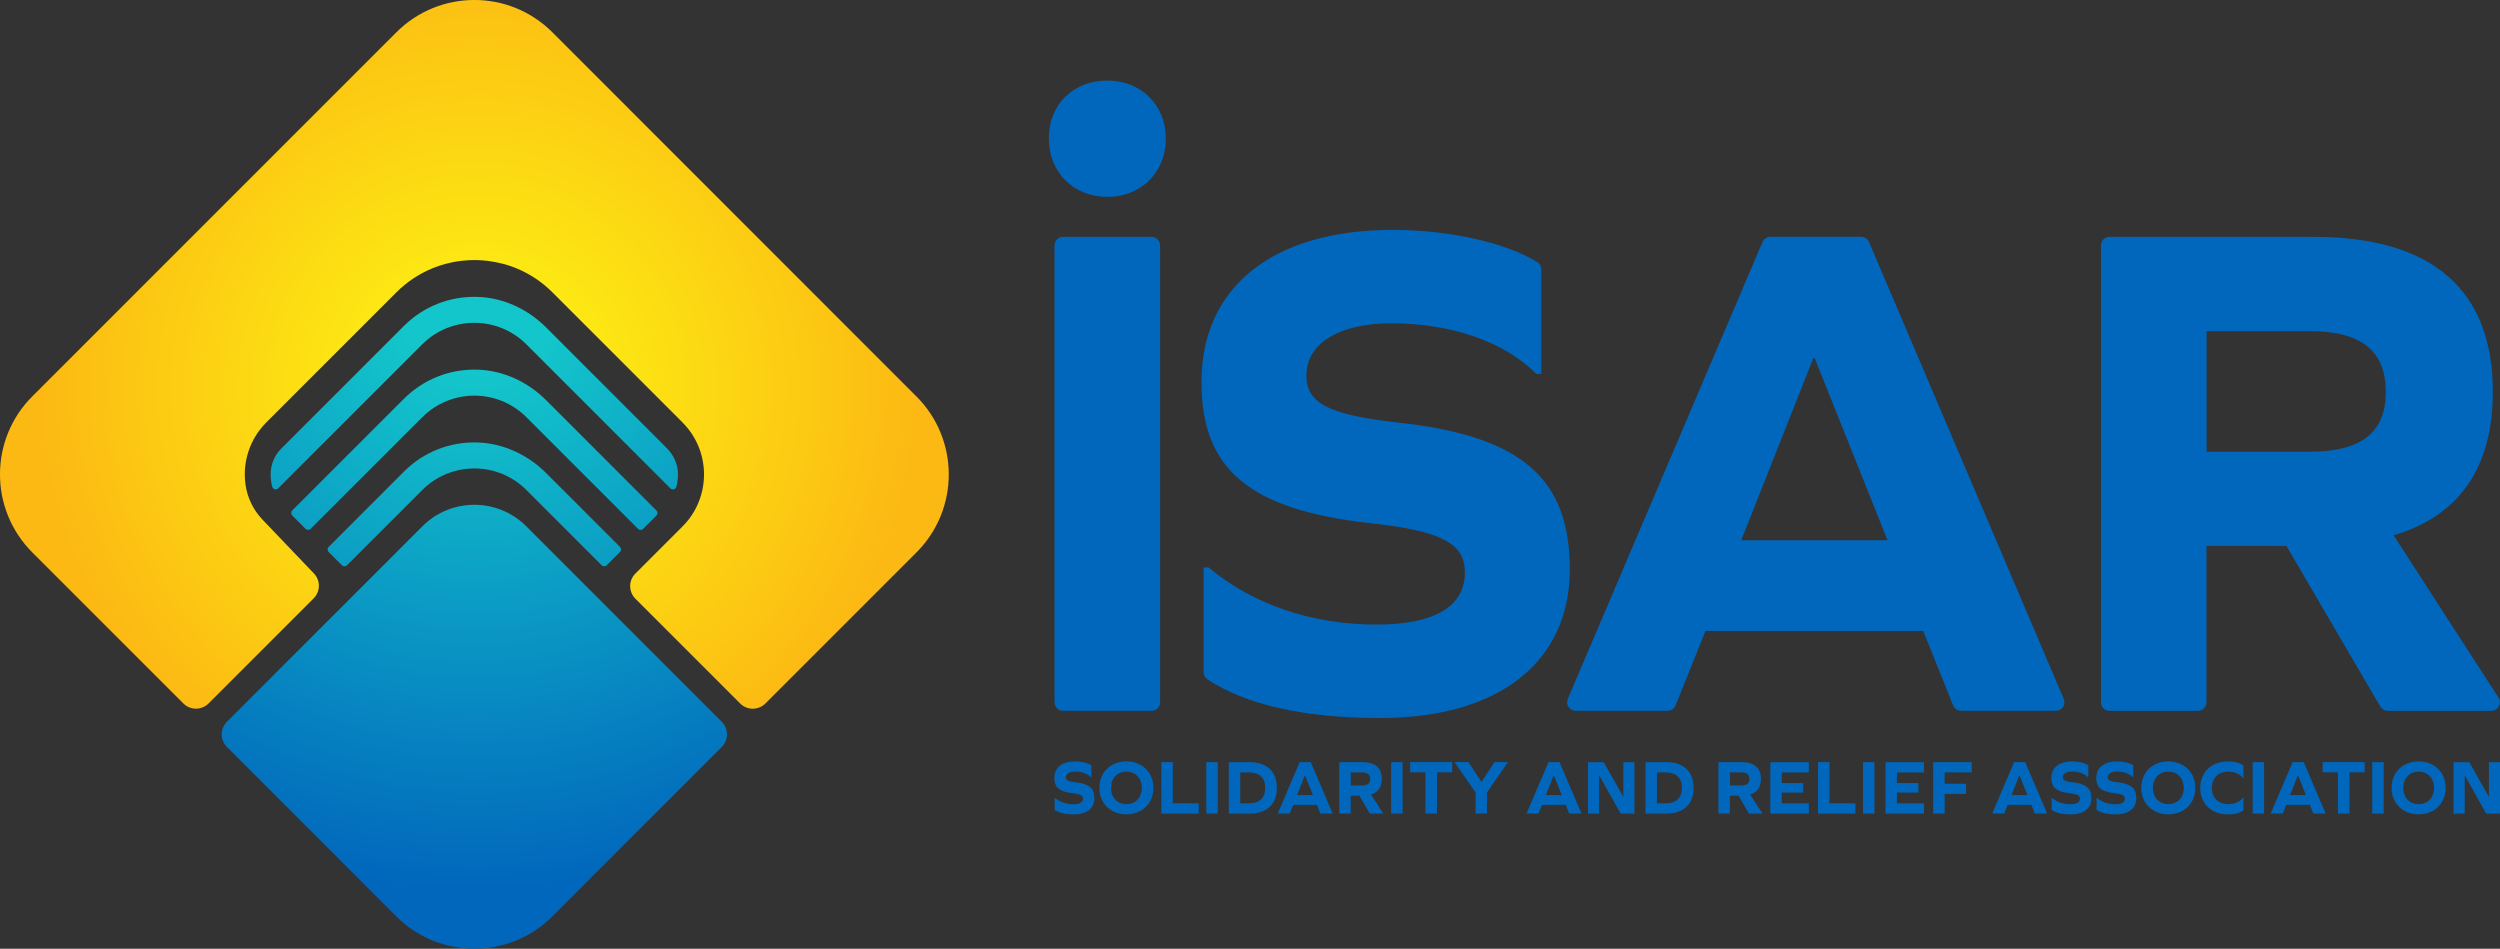 <?xml version="1.0" encoding="UTF-8"?>
<svg id="Layer_2" data-name="Layer 2" xmlns="http://www.w3.org/2000/svg" xmlns:xlink="http://www.w3.org/1999/xlink" viewBox="0 0 414.88 157.44">
  <rect x="0" y="0" width="414.88" height="157.44" fill="#333333" stroke="none"/>
  <defs>
    <style>
      .cls-1 {
        fill: url(#radial-gradient-2);
      }

      .cls-2 {
        fill: url(#radial-gradient);
      }

      .cls-3 {
        fill: #0167bc;
      }
    </style>
    <radialGradient id="radial-gradient" cx="79.36" cy="64.44" fx="79.36" fy="64.44" r="85.03" gradientUnits="userSpaceOnUse">
      <stop offset=".12" stop-color="#fcf113"/>
      <stop offset=".87" stop-color="#fcb813"/>
    </radialGradient>
    <radialGradient id="radial-gradient-2" cx="78.89" cy="48.53" fx="78.89" fy="48.53" r="113.72" gradientUnits="userSpaceOnUse">
      <stop offset=".12" stop-color="#13c6cb"/>
      <stop offset=".87" stop-color="#0167bc"/>
    </radialGradient>
  </defs>
  <g id="Layer_1-2" data-name="Layer 1">
    <g>
      <g>
        <path class="cls-3" d="M193.47,22.96c0,5.69-4.15,9.71-9.71,9.71s-9.71-4.03-9.71-9.71,4.15-9.59,9.71-9.59,9.71,4.03,9.71,9.59ZM176.42,39.31h14.68c.79,0,1.42.64,1.42,1.42v75.81c0,.79-.64,1.42-1.42,1.42h-14.68c-.79,0-1.42-.64-1.42-1.42V40.73c0-.79.64-1.42,1.42-1.42Z"/>
        <path class="cls-3" d="M255.15,43.51c.4.26.63.71.63,1.19v17.36h-.83c-5.21-5.33-14.1-8.41-24.05-8.41-8.65,0-14.1,3.32-14.1,8.65,0,4.5,3.44,6.52,15.16,7.82,20.73,2.25,28.55,9.36,28.55,24.4s-11.37,24.64-31.51,24.64c-12.5,0-22.33-2.22-28.64-6.44-.39-.26-.62-.71-.62-1.19v-17.36h.83c7.34,6.16,17.18,9.48,27.84,9.48,9.59,0,14.69-2.96,14.69-8.65,0-4.74-3.67-6.87-15.64-8.17-20.26-2.25-28.07-9-28.07-23.45,0-15.75,11.85-25.23,31.75-25.23,9.42,0,18.95,2.18,24.01,5.38Z"/>
        <path class="cls-3" d="M319.16,104.7h-36.13l-4.97,12.37c-.22.54-.74.89-1.32.89h-15.25c-1.02,0-1.71-1.04-1.31-1.98l32.31-75.81c.22-.52.74-.87,1.31-.87h15.06c.57,0,1.09.34,1.31.87l32.31,75.81c.4.94-.29,1.98-1.31,1.98h-15.72c-.58,0-1.1-.35-1.32-.89l-4.97-12.37ZM300.92,59.45l-11.96,30.21h24.28l-12.08-30.21h-.24Z"/>
        <path class="cls-3" d="M364.77,117.97h-14.69c-.79,0-1.42-.64-1.42-1.42V40.73c0-.79.64-1.42,1.42-1.42h33.88c19.66,0,29.73,8.77,29.73,25.71,0,12.56-5.57,20.61-16.47,23.81l17.41,26.94c.61.95-.07,2.2-1.2,2.2h-17.18c-.51,0-.97-.27-1.23-.71l-15.58-26.66h-13.27v25.94c0,.79-.64,1.42-1.42,1.42ZM383.25,74.97c8.65,0,12.68-3.2,12.68-9.95s-4.03-10.07-12.68-10.07h-17.06v20.02h17.06Z"/>
      </g>
      <g>
        <path class="cls-2" d="M152.07,65.78L91.67,5.36c-7.15-7.15-18.74-7.15-25.89,0L5.36,65.78c-7.15,7.15-7.15,18.74,0,25.89l25.07,25.07c1.16,1.16,3.03,1.15,4.18,0l17.44-17.44c1.14-1.14,1.16-2.97.05-4.13l-8.54-8.94c-1.53-1.6-2.51-3.63-2.82-5.82h0c-.51-3.66.65-7.5,3.46-10.31l21.58-21.58c.22-.22.45-.44.68-.65.23-.21.46-.41.71-.61,1.8-1.46,3.81-2.54,5.92-3.22.28-.09.56-.18.85-.25.86-.23,1.72-.4,2.6-.5.29-.03.58-.06.87-.08.44-.03.88-.05,1.32-.05s.88.02,1.32.05c.29.02.58.05.87.08.87.11,1.74.28,2.6.5.28.08.56.16.85.25,2.11.68,4.12,1.76,5.92,3.22.24.2.48.4.71.61.23.21.46.43.68.65l21.58,21.58c2.81,2.81,3.97,6.66,3.46,10.32-.22,1.57-.74,3.11-1.57,4.52-.51.87-1.14,1.68-1.89,2.43l-7.81,7.81c-1.16,1.15-1.16,3.03,0,4.18l17.39,17.39c1.15,1.15,3.03,1.15,4.18,0l25.07-25.07c7.15-7.15,7.15-18.74,0-25.89Z"/>
        <path class="cls-1" d="M100.69,93.81c-.23.23-.61.23-.84,0l-10.21-10.21-2.29-2.29c-2.38-2.38-5.51-3.57-8.63-3.57s-6.25,1.19-8.63,3.57l-12.5,12.5c-.23.23-.61.23-.84,0l-2.21-2.21c-.23-.23-.23-.61,0-.84l12.5-12.5c3.25-3.25,7.62-4.98,12.23-4.83,4.3.14,8.35,2.06,11.39,5.1l12.23,12.23c.23.23.23.61,0,.84l-2.21,2.21ZM70.09,69.23c2.38-2.38,5.51-3.57,8.63-3.57s6.25,1.19,8.63,3.57l18.54,18.54c.23.23.61.23.84,0l2.21-2.21c.23-.23.23-.61,0-.84l-18.3-18.3c-3.02-3.02-7.05-4.92-11.32-5.07-4.63-.16-9.01,1.57-12.28,4.82l-18.54,18.54c-.23.23-.23.61,0,.84l2.21,2.21c.23.23.61.23.84,0l18.54-18.54ZM78.72,53.57c3.12,0,6.25,1.19,8.63,3.57l23.9,23.9c.32.32.87.18.99-.25.18-.67.27-1.37.27-2.08,0-.01,0-.02,0-.03,0-1.64-.73-3.2-1.9-4.36l-19.98-19.98c-3.02-3.02-7.05-4.92-11.32-5.07-4.63-.16-9.01,1.57-12.28,4.82l-20.36,20.36c-1.12,1.12-1.75,2.64-1.76,4.23v.03c0,.71.09,1.41.27,2.08.12.43.67.56.99.25l23.9-23.9c2.38-2.38,5.51-3.57,8.63-3.57ZM37.66,119.78c-1.16,1.15-1.16,3.03,0,4.18l28.11,28.12c1.79,1.79,3.85,3.13,6.06,4.02.28.11.55.22.83.31.56.19,1.13.36,1.7.5.28.07.57.13.86.19,1.15.22,2.33.34,3.5.34s2.34-.11,3.5-.34c.29-.06.58-.12.86-.19.57-.14,1.14-.31,1.7-.5.28-.1.56-.2.83-.31,2.2-.9,4.27-2.23,6.06-4.02l28.11-28.12c1.15-1.16,1.15-3.03,0-4.18l-32.43-32.43c-2.38-2.39-5.51-3.58-8.63-3.58s-6.25,1.19-8.63,3.58l-32.43,32.43Z"/>
      </g>
      <g>
        <path class="cls-3" d="M181.11,126.98v1.97h-.09c-.57-.58-1.53-.91-2.61-.91-.94,0-1.53.36-1.53.94,0,.49.37.71,1.64.85,2.25.24,3.1,1.02,3.1,2.65s-1.23,2.67-3.42,2.67c-1.4,0-2.49-.26-3.18-.74v-1.97h.09c.8.67,1.86,1.03,3.02,1.03,1.04,0,1.59-.32,1.59-.94,0-.51-.4-.75-1.7-.89-2.2-.24-3.05-.98-3.05-2.54,0-1.71,1.29-2.74,3.44-2.74,1.07,0,2.15.26,2.67.63Z"/>
        <path class="cls-3" d="M191.41,130.75c0,2.57-1.85,4.39-4.48,4.39s-4.49-1.82-4.49-4.39,1.85-4.39,4.49-4.39,4.48,1.82,4.48,4.39ZM184.37,130.75c0,1.59,1.04,2.7,2.56,2.7s2.56-1.11,2.56-2.7-1.04-2.7-2.56-2.7-2.56,1.11-2.56,2.7Z"/>
        <path class="cls-3" d="M192.73,135.01v-8.53h1.9v6.84h4.3v1.7h-6.21Z"/>
        <path class="cls-3" d="M200.19,126.48h1.9v8.53h-1.9v-8.53Z"/>
        <path class="cls-3" d="M207.35,126.48c2.9,0,4.55,1.55,4.55,4.27s-1.64,4.27-4.55,4.27h-3.43v-8.53h3.43ZM207.23,133.32c1.79,0,2.74-.9,2.74-2.57s-.95-2.57-2.74-2.57h-1.41v5.14h1.41Z"/>
        <path class="cls-3" d="M218.53,133.57h-3.92l-.58,1.44h-1.99l3.64-8.53h1.84l3.64,8.53h-2.04l-.58-1.44ZM216.55,128.66l-1.3,3.28h2.63l-1.31-3.28h-.03Z"/>
        <path class="cls-3" d="M224.16,135.01h-1.9v-8.53h3.83c2.13,0,3.22.95,3.22,2.79,0,1.36-.6,2.24-1.79,2.58l2.04,3.16h-2.24l-1.73-2.97h-1.44v2.97ZM226.01,130.35c.94,0,1.38-.35,1.38-1.08s-.44-1.09-1.38-1.09h-1.85v2.17h1.85Z"/>
        <path class="cls-3" d="M230.86,126.48h1.9v8.53h-1.9v-8.53Z"/>
        <path class="cls-3" d="M238.46,135.01h-1.9v-6.84h-2.54v-1.7h6.98v1.7h-2.53v6.84Z"/>
        <path class="cls-3" d="M244.88,135.01v-3.5l-3.5-5.04h2.3l2.17,3.3,2.17-3.3h2.23l-3.48,5.04v3.5h-1.9Z"/>
        <path class="cls-3" d="M259.82,133.57h-3.92l-.58,1.44h-1.99l3.64-8.53h1.84l3.64,8.53h-2.04l-.58-1.44ZM257.84,128.66l-1.3,3.28h2.63l-1.31-3.28h-.03Z"/>
        <path class="cls-3" d="M265.4,128.68h-.02v6.34h-1.84v-8.53h2.61l3.23,5.73h.02v-5.73h1.84v8.53h-2.29l-3.55-6.34Z"/>
        <path class="cls-3" d="M276.5,126.48c2.9,0,4.55,1.55,4.55,4.27s-1.64,4.27-4.55,4.27h-3.43v-8.53h3.43ZM276.38,133.32c1.79,0,2.74-.9,2.74-2.57s-.95-2.57-2.74-2.57h-1.41v5.14h1.41Z"/>
        <path class="cls-3" d="M287.08,135.01h-1.9v-8.53h3.83c2.13,0,3.22.95,3.22,2.79,0,1.36-.6,2.24-1.79,2.58l2.04,3.16h-2.24l-1.73-2.97h-1.44v2.97ZM288.94,130.35c.94,0,1.38-.35,1.38-1.08s-.44-1.09-1.38-1.09h-1.85v2.17h1.85Z"/>
        <path class="cls-3" d="M299.25,131.53h-3.56v1.79h4.49v1.7h-6.39v-8.53h6.39v1.7h-4.49v1.76h3.56v1.59Z"/>
        <path class="cls-3" d="M301.71,135.01v-8.53h1.9v6.84h4.3v1.7h-6.21Z"/>
        <path class="cls-3" d="M309.17,126.48h1.9v8.53h-1.9v-8.53Z"/>
        <path class="cls-3" d="M318.36,131.53h-3.56v1.79h4.49v1.7h-6.39v-8.53h6.39v1.7h-4.49v1.76h3.56v1.59Z"/>
        <path class="cls-3" d="M326.28,130.05v1.7h-3.56v3.26h-1.9v-8.53h6.39v1.7h-4.49v1.88h3.56Z"/>
        <path class="cls-3" d="M337.1,133.57h-3.92l-.58,1.44h-1.99l3.64-8.53h1.84l3.64,8.53h-2.04l-.58-1.44ZM335.12,128.66l-1.3,3.28h2.63l-1.31-3.28h-.03Z"/>
        <path class="cls-3" d="M346.56,126.98v1.97h-.09c-.57-.58-1.53-.91-2.61-.91-.94,0-1.53.36-1.53.94,0,.49.37.71,1.64.85,2.25.24,3.1,1.02,3.1,2.65s-1.23,2.67-3.42,2.67c-1.4,0-2.49-.26-3.18-.74v-1.97h.09c.8.67,1.86,1.03,3.02,1.03,1.04,0,1.59-.32,1.59-.94,0-.51-.4-.75-1.7-.89-2.2-.24-3.05-.98-3.05-2.54,0-1.71,1.29-2.74,3.44-2.74,1.07,0,2.15.26,2.67.63Z"/>
        <path class="cls-3" d="M354.02,126.98v1.97h-.09c-.57-.58-1.53-.91-2.61-.91-.94,0-1.53.36-1.53.94,0,.49.37.71,1.64.85,2.25.24,3.1,1.02,3.1,2.65s-1.23,2.67-3.42,2.67c-1.4,0-2.49-.26-3.18-.74v-1.97h.09c.8.67,1.86,1.03,3.02,1.03,1.04,0,1.59-.32,1.59-.94,0-.51-.4-.75-1.7-.89-2.2-.24-3.05-.98-3.05-2.54,0-1.71,1.29-2.74,3.44-2.74,1.07,0,2.15.26,2.67.63Z"/>
        <path class="cls-3" d="M364.32,130.75c0,2.57-1.85,4.39-4.48,4.39s-4.49-1.82-4.49-4.39,1.85-4.39,4.49-4.39,4.48,1.82,4.48,4.39ZM357.28,130.75c0,1.59,1.04,2.7,2.56,2.7s2.56-1.11,2.56-2.7-1.04-2.7-2.56-2.7-2.56,1.11-2.56,2.7Z"/>
        <path class="cls-3" d="M372.31,127.02v2.08h-.09c-.54-.68-1.4-1.05-2.44-1.05-1.64,0-2.72,1.08-2.72,2.7s1.08,2.7,2.72,2.7c1.03,0,1.9-.36,2.44-1.05h.09v2.08c-.68.45-1.45.67-2.62.67-2.72,0-4.56-1.82-4.56-4.39s1.84-4.39,4.56-4.39c1.18,0,1.94.21,2.62.67Z"/>
        <path class="cls-3" d="M373.83,126.48h1.9v8.53h-1.9v-8.53Z"/>
        <path class="cls-3" d="M383.32,133.57h-3.92l-.58,1.44h-1.99l3.64-8.53h1.84l3.64,8.53h-2.04l-.58-1.44ZM381.34,128.66l-1.3,3.28h2.63l-1.31-3.28h-.03Z"/>
        <path class="cls-3" d="M389.89,135.01h-1.9v-6.84h-2.54v-1.7h6.98v1.7h-2.53v6.84Z"/>
        <path class="cls-3" d="M393.68,126.48h1.9v8.53h-1.9v-8.53Z"/>
        <path class="cls-3" d="M405.86,130.75c0,2.57-1.85,4.39-4.48,4.39s-4.49-1.82-4.49-4.39,1.85-4.39,4.49-4.39,4.48,1.82,4.48,4.39ZM398.82,130.75c0,1.59,1.04,2.7,2.56,2.7s2.56-1.11,2.56-2.7-1.04-2.7-2.56-2.7-2.56,1.11-2.56,2.7Z"/>
        <path class="cls-3" d="M409.04,128.68h-.02v6.34h-1.84v-8.53h2.61l3.23,5.73h.02v-5.73h1.84v8.53h-2.29l-3.55-6.34Z"/>
      </g>
    </g>
  </g>
</svg>